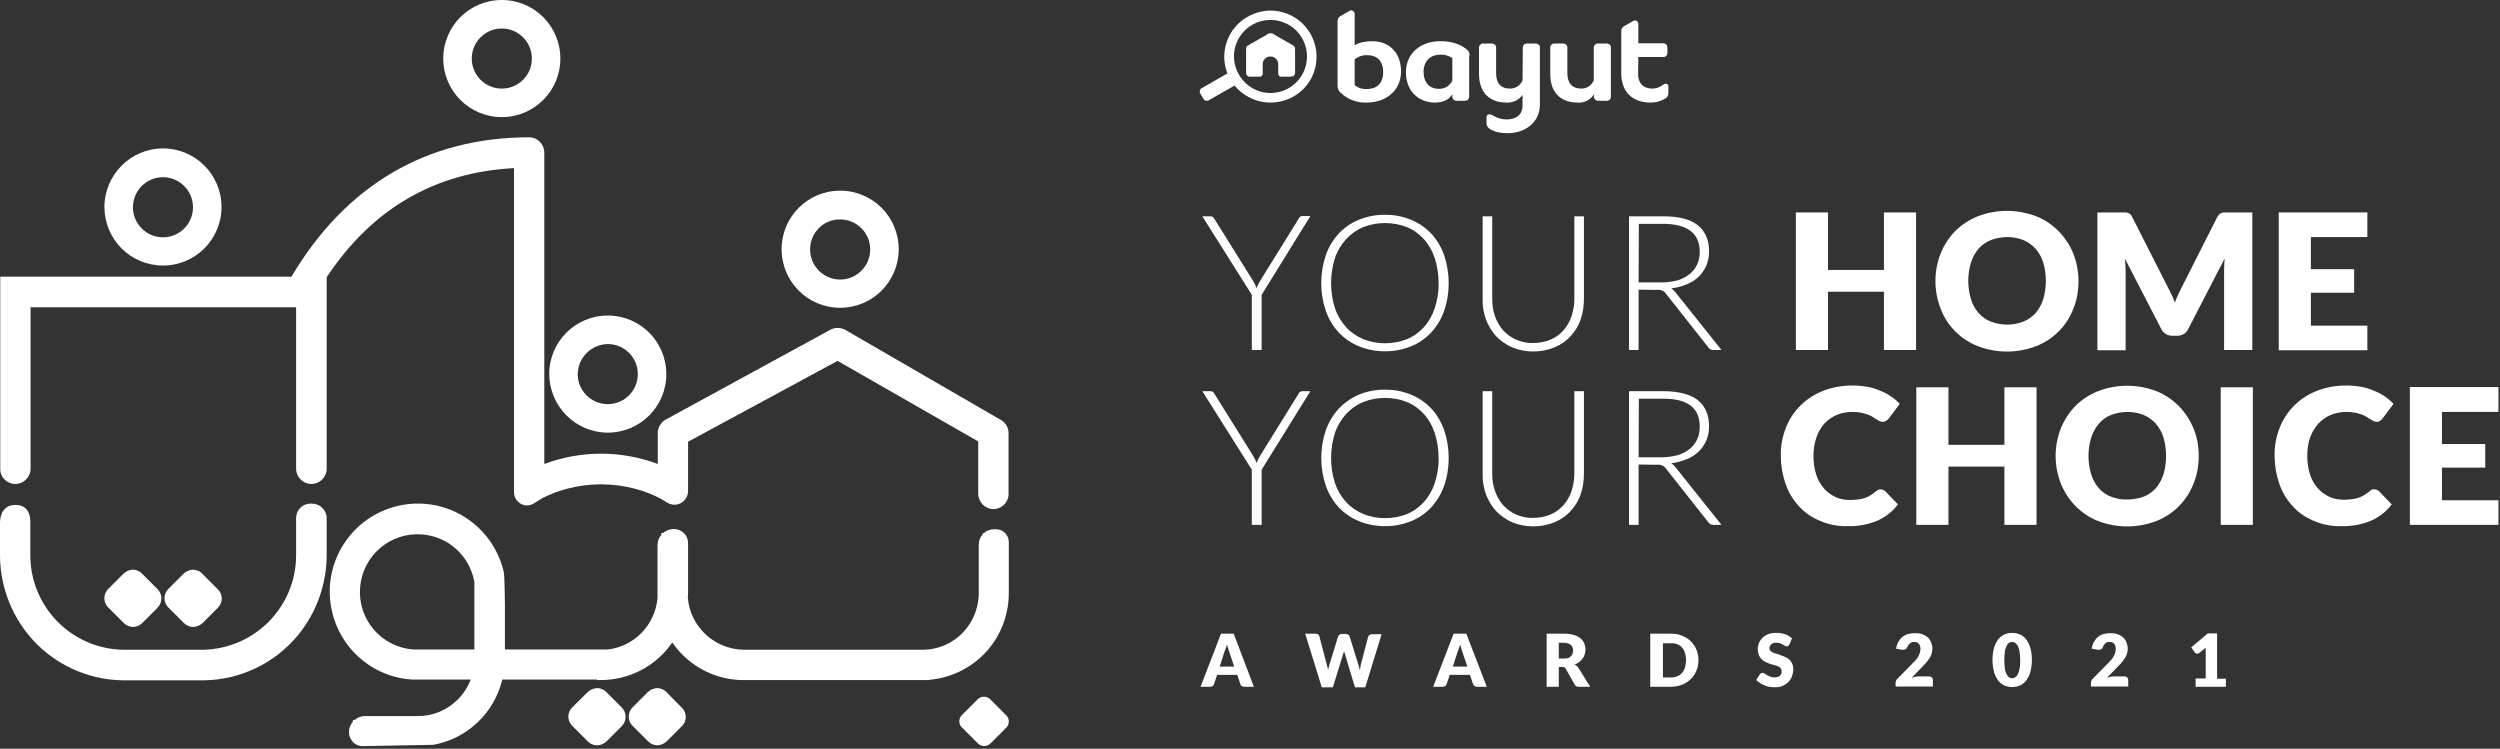 <?xml version="1.0" encoding="UTF-8"?>
<svg xmlns="http://www.w3.org/2000/svg" width="965" height="289" viewBox="0 0 965 289" fill="none">
  <rect x="0" y="0" width="965" height="289" fill="#333333" stroke="none"/>
  <path d="M487 113.8V135.1H483.2V113.8L464.1 83.5H467.3C467.6 83.5 467.9 83.6 468.1 83.7C468.3 83.9 468.5 84.1 468.7 84.4L483.5 108.1C483.8 108.7 484.1 109.2 484.4 109.7C484.7 110.2 484.9 110.8 485 111.3C485.2 110.8 485.4 110.2 485.7 109.7C486 109.1 486.3 108.6 486.6 108.1L501.3 84.4C501.4 84.1 501.6 83.9 501.8 83.7C502 83.5 502.3 83.4 502.6 83.4H505.8L487 113.8Z" fill="white"></path>
  <path d="M559.2 109.3C559.2 113 558.6 116.7 557.4 120.1C556.3 123.2 554.6 126 552.4 128.4C550.2 130.7 547.6 132.5 544.6 133.7C541.4 135 538 135.6 534.6 135.6C531.2 135.6 527.8 135 524.6 133.7C521.7 132.5 519 130.7 516.8 128.4C514.6 126 512.9 123.2 511.8 120.1C509.4 113.1 509.4 105.5 511.8 98.4C512.9 95.3 514.6 92.5 516.8 90.1C519 87.8 521.6 86 524.6 84.8C527.8 83.5 531.1 82.9 534.6 82.9C538 82.9 541.4 83.5 544.6 84.8C547.5 86 550.2 87.8 552.4 90.1C554.6 92.5 556.3 95.3 557.4 98.4C558.6 102 559.2 105.6 559.2 109.3ZM555.3 109.3C555.3 106 554.8 102.7 553.8 99.6C552.9 96.9 551.5 94.4 549.6 92.3C547.8 90.3 545.6 88.7 543.1 87.7C540.4 86.6 537.5 86.1 534.6 86.1C531.7 86.1 528.9 86.6 526.2 87.7C523.7 88.7 521.5 90.3 519.6 92.3C517.7 94.4 516.2 96.9 515.3 99.6C513.3 105.9 513.3 112.7 515.3 119C516.2 121.7 517.7 124.2 519.6 126.3C521.4 128.3 523.7 129.8 526.2 130.9C528.9 132 531.7 132.5 534.6 132.5C537.5 132.5 540.4 132 543.1 130.9C545.6 129.9 547.8 128.3 549.6 126.3C551.5 124.2 552.9 121.7 553.8 119C554.8 115.9 555.4 112.6 555.3 109.3Z" fill="white"></path>
  <path d="M591.8 132.4C594.1 132.4 596.3 132 598.5 131.1C600.4 130.3 602.1 129.1 603.5 127.5C604.9 125.9 605.9 124.1 606.6 122.1C607.3 119.9 607.7 117.7 607.7 115.4V83.5H611.4V115.4C611.4 118.1 611 120.8 610.1 123.4C609.3 125.8 607.9 128 606.2 129.8C604.5 131.7 602.4 133.1 600 134.1C594.8 136.2 588.9 136.2 583.7 134.1C581.4 133.1 579.3 131.6 577.5 129.8C575.8 127.9 574.5 125.7 573.6 123.4C572.7 120.8 572.2 118.1 572.3 115.4V83.5H576V115.4C576 117.7 576.3 120 577.1 122.1C577.8 124.1 578.8 125.9 580.2 127.5C581.6 129 583.3 130.3 585.2 131.1C587.3 132 589.5 132.5 591.8 132.4Z" fill="white"></path>
  <path d="M632.5 111.8V135.1H628.8V83.5H642C648 83.5 652.4 84.6 655.3 86.9C658.2 89.2 659.7 92.6 659.7 97C659.7 98.8 659.4 100.7 658.7 102.4C658 104 657 105.5 655.8 106.7C654.5 108 652.9 109 651.2 109.7C649.3 110.5 647.2 111.1 645.1 111.3C645.7 111.7 646.2 112.2 646.7 112.8L664.5 135.1H661.3C661 135.1 660.6 135 660.3 134.9C660 134.7 659.7 134.5 659.5 134.2L643 113.3C642.7 112.8 642.2 112.4 641.7 112.2C641 111.9 640.2 111.8 639.5 111.9L632.5 111.8ZM632.5 109H641.5C643.6 109 645.6 108.7 647.6 108.2C649.3 107.7 650.8 106.9 652.2 105.8C653.4 104.8 654.4 103.6 655.1 102.1C655.8 100.6 656.1 98.9 656.1 97.3C656.1 93.6 654.9 90.9 652.5 89.1C650.1 87.3 646.6 86.4 642 86.4H632.6L632.5 109Z" fill="white"></path>
  <path d="M739.6 135.1H727.2V112.6H705.6V135.1H693.2V82H705.6V104.2H727.2V82H739.6V135.1Z" fill="white"></path>
  <path d="M802.3 108.5C802.3 112.2 801.7 115.8 800.3 119.2C797.8 125.8 792.6 131 786 133.6C778.7 136.4 770.7 136.4 763.4 133.6C756.8 131 751.6 125.8 749.1 119.2C746.4 112.3 746.4 104.7 749.1 97.8C750.4 94.6 752.3 91.7 754.7 89.2C757.2 86.7 760.2 84.8 763.4 83.5C770.7 80.7 778.7 80.7 786 83.5C789.3 84.8 792.2 86.8 794.7 89.3C797.1 91.8 799 94.7 800.3 97.9C801.6 101.2 802.3 104.9 802.3 108.5ZM789.7 108.5C789.7 106.1 789.4 103.7 788.7 101.4C788.1 99.4 787.1 97.6 785.8 96.1C784.5 94.6 782.9 93.5 781.1 92.7C779.1 91.9 777 91.5 774.8 91.5C772.6 91.5 770.5 91.9 768.4 92.7C766.6 93.4 765 94.6 763.7 96C762.4 97.6 761.4 99.4 760.8 101.3C759.4 105.9 759.4 110.9 760.8 115.5C761.4 117.5 762.4 119.3 763.7 120.8C765 122.3 766.6 123.4 768.4 124.1C770.4 124.9 772.6 125.3 774.8 125.3C777 125.3 779.1 124.9 781.1 124.1C782.9 123.4 784.5 122.2 785.8 120.8C787.1 119.2 788.1 117.4 788.7 115.5C789.3 113.4 789.7 110.9 789.7 108.5Z" fill="white"></path>
  <path d="M838.2 113.7C838.7 114.7 839.1 115.7 839.5 116.8C839.9 115.7 840.3 114.7 840.8 113.7C841.3 112.7 841.7 111.7 842.2 110.8L855.8 83.9C856 83.5 856.3 83.2 856.6 82.8C856.8 82.5 857.1 82.4 857.5 82.2C857.8 82.1 858.2 82 858.6 82H869.4V135.1H858.5V104.6C858.5 103.1 858.6 101.5 858.7 99.8L844.6 127.1C844.2 127.9 843.6 128.6 842.8 129C842 129.4 841.1 129.7 840.3 129.6H838.6C837.7 129.6 836.8 129.4 836.1 129C835.3 128.5 834.7 127.9 834.3 127.1L820.2 99.8C820.3 100.6 820.4 101.5 820.4 102.3C820.4 103.1 820.5 103.9 820.5 104.6V135.2H809.6V82H820.4C820.8 82 821.1 82.1 821.5 82.2C821.8 82.3 822.1 82.5 822.4 82.8C822.7 83.1 822.9 83.5 823.1 83.9L836.8 110.9C837.3 111.8 837.7 112.7 838.2 113.7Z" fill="white"></path>
  <path d="M913.8 82V91.5H892V103.9H908.7V113H892V125.7H913.8V135.2H879.6V82H913.8Z" fill="white"></path>
  <path d="M487 181.3V202.6H483.2V181.3L464.1 151H467.3C467.6 151 467.9 151.1 468.1 151.2C468.3 151.4 468.5 151.6 468.7 151.9L483.5 175.6C483.8 176.2 484.1 176.7 484.4 177.2C484.7 177.7 484.9 178.3 485 178.8C485.2 178.3 485.4 177.7 485.7 177.2C486 176.6 486.3 176.1 486.6 175.6L501.3 151.9C501.4 151.6 501.6 151.4 501.8 151.3C502 151.1 502.3 151 502.6 151H505.8L487 181.3Z" fill="white"></path>
  <path d="M559.2 176.8C559.2 180.5 558.6 184.2 557.4 187.6C556.3 190.7 554.6 193.5 552.4 195.9C550.2 198.2 547.6 200 544.6 201.2C541.4 202.5 538 203.1 534.6 203.1C531.2 203.1 527.8 202.5 524.6 201.2C521.7 200 519 198.2 516.8 195.9C514.6 193.5 512.9 190.7 511.8 187.6C509.4 180.6 509.4 173 511.8 166C512.9 162.9 514.6 160.1 516.8 157.7C519 155.4 521.6 153.6 524.6 152.3C527.8 151 531.1 150.4 534.6 150.4C538 150.4 541.4 151 544.6 152.3C547.5 153.5 550.2 155.3 552.4 157.6C554.6 160 556.3 162.8 557.4 165.9C558.6 169.4 559.2 173.1 559.2 176.8ZM555.3 176.8C555.3 173.5 554.8 170.2 553.8 167.1C552.9 164.4 551.5 161.9 549.6 159.8C547.8 157.8 545.6 156.2 543.1 155.2C540.4 154.1 537.5 153.6 534.6 153.6C531.7 153.6 528.9 154.1 526.2 155.2C523.7 156.2 521.5 157.8 519.6 159.8C517.7 161.9 516.2 164.4 515.3 167.1C513.3 173.4 513.3 180.2 515.3 186.5C516.2 189.2 517.7 191.7 519.6 193.8C521.4 195.8 523.7 197.3 526.2 198.4C528.9 199.5 531.7 200 534.6 200C537.5 200 540.4 199.5 543.1 198.4C545.6 197.4 547.8 195.8 549.6 193.8C551.5 191.7 552.9 189.2 553.8 186.5C554.8 183.4 555.4 180.1 555.3 176.8Z" fill="white"></path>
  <path d="M591.8 199.9C594.1 199.9 596.3 199.5 598.5 198.6C600.4 197.8 602.1 196.5 603.5 195C604.9 193.4 605.9 191.6 606.6 189.6C607.3 187.4 607.7 185.2 607.7 182.9V151H611.4V182.9C611.4 185.6 611 188.3 610.1 190.9C609.3 193.3 607.9 195.5 606.2 197.3C604.5 199.2 602.4 200.6 600 201.6C594.8 203.7 588.9 203.7 583.7 201.6C581.4 200.6 579.3 199.1 577.5 197.3C575.8 195.4 574.5 193.2 573.6 190.9C572.7 188.3 572.2 185.6 572.3 182.9V151H576V182.9C576 185.2 576.3 187.5 577.1 189.6C577.8 191.6 578.8 193.4 580.2 195C581.6 196.5 583.3 197.8 585.2 198.6C587.3 199.5 589.5 200 591.8 199.9Z" fill="white"></path>
  <path d="M632.5 179.3V202.6H628.8V151H642C648 151 652.4 152.2 655.3 154.4C658.2 156.7 659.7 160.1 659.7 164.5C659.7 166.3 659.4 168.2 658.7 169.9C658 171.5 657 173 655.8 174.2C654.5 175.5 652.9 176.5 651.2 177.2C649.3 178 647.2 178.6 645.1 178.8C645.7 179.2 646.2 179.7 646.7 180.3L664.5 202.6H661.3C661 202.6 660.6 202.5 660.3 202.4C660 202.2 659.7 202 659.5 201.7L643 180.8C642.7 180.3 642.2 179.9 641.7 179.7C641 179.4 640.2 179.3 639.5 179.4L632.5 179.3ZM632.5 176.5H641.5C643.6 176.5 645.6 176.2 647.6 175.7C649.3 175.2 650.8 174.4 652.2 173.3C653.4 172.3 654.4 171.1 655.1 169.6C655.8 168.1 656.1 166.4 656.1 164.7C656.1 161 654.9 158.3 652.5 156.5C650.1 154.7 646.6 153.9 642 153.9H632.6L632.5 176.5Z" fill="white"></path>
  <path d="M726 188.9C726.6 188.9 727.3 189.2 727.7 189.6L732.6 194.7C730.5 197.5 727.8 199.6 724.6 201C721 202.5 717.1 203.2 713.2 203.1C709.5 203.2 705.8 202.5 702.4 201C699.3 199.7 696.5 197.8 694.3 195.3C692 192.8 690.3 189.9 689.2 186.7C688 183.2 687.4 179.6 687.4 175.9C687.3 172.2 688 168.5 689.4 165C692 158.4 697.3 153.3 703.9 150.8C707.5 149.4 711.3 148.8 715.2 148.8C717.1 148.8 719 149 720.8 149.3C722.5 149.6 724.1 150.1 725.7 150.8C727.2 151.4 728.6 152.1 729.9 153C731.1 153.8 732.3 154.8 733.3 155.9L729.1 161.5C728.8 161.8 728.5 162.2 728.1 162.4C727.6 162.7 727.1 162.9 726.6 162.8C726.2 162.8 725.7 162.7 725.4 162.5C725 162.3 724.6 162 724.2 161.8L722.8 160.9C722.2 160.5 721.6 160.2 720.9 160C720.1 159.7 719.2 159.5 718.4 159.3C717.3 159.1 716.2 159 715 159C712.9 159 710.8 159.4 708.9 160.2C707.1 161 705.5 162.1 704.1 163.6C702.8 165.2 701.7 167 701.1 169C700.3 171.3 700 173.6 700 176C700 178.5 700.3 180.9 701.1 183.3C701.7 185.3 702.8 187.1 704.1 188.6C705.3 190 706.9 191.1 708.6 191.9C710.3 192.7 712.2 193 714.1 193C715.1 193 716.1 192.9 717.2 192.8C718.9 192.6 720.6 192.1 722 191.2C722.8 190.7 723.5 190.2 724.2 189.6C724.5 189.4 724.8 189.1 725.2 189C725.3 188.9 725.7 188.9 726 188.9Z" fill="white"></path>
  <path d="M786.1 202.6H773.7V180.1H752.1V202.6H739.7V149.5H752.1V171.7H773.7V149.5H786.1V202.6Z" fill="white"></path>
  <path d="M848.7 176C848.7 179.7 848.1 183.3 846.7 186.7C844.1 193.3 839 198.5 832.4 201.1C825.1 203.9 817.1 203.9 809.8 201.1C806.5 199.8 803.6 197.8 801.1 195.3C798.7 192.8 796.8 189.9 795.5 186.7C792.8 179.8 792.8 172.2 795.5 165.3C796.8 162.1 798.7 159.2 801.1 156.7C803.6 154.2 806.6 152.3 809.8 151C817.1 148.2 825.1 148.2 832.4 151C835.7 152.3 838.6 154.3 841.1 156.8C843.5 159.3 845.4 162.2 846.7 165.4C848.1 168.7 848.7 172.3 848.7 176ZM836.1 176C836.1 173.6 835.8 171.2 835.1 168.9C834.5 166.9 833.5 165.1 832.2 163.6C830.9 162.1 829.3 161 827.5 160.2C825.5 159.4 823.4 159 821.2 159C819 159 816.9 159.4 814.8 160.2C813 160.9 811.4 162.1 810.1 163.6C808.8 165.2 807.8 167 807.2 168.9C805.8 173.5 805.8 178.5 807.2 183.1C807.8 185.1 808.8 186.9 810.1 188.4C811.4 189.9 813 191 814.8 191.7C816.8 192.5 819 192.9 821.2 192.8C823.4 192.8 825.5 192.4 827.5 191.7C829.3 191 830.9 189.8 832.2 188.4C833.5 186.8 834.5 185 835.1 183.1C835.8 180.8 836.1 178.4 836.1 176Z" fill="white"></path>
  <path d="M869.6 202.6H857.2V149.5H869.6V202.6Z" fill="white"></path>
  <path d="M916.6 188.9C917.2 188.9 917.9 189.2 918.3 189.6L923.2 194.7C921.1 197.5 918.4 199.6 915.2 201C911.6 202.5 907.7 203.2 903.8 203.1C900.1 203.2 896.4 202.5 893 201C889.9 199.7 887.1 197.8 884.9 195.3C882.6 192.8 880.9 189.9 879.8 186.7C878.6 183.2 878 179.6 878 175.9C877.9 172.2 878.6 168.5 880 165C882.6 158.4 887.9 153.3 894.5 150.8C898.1 149.4 901.9 148.8 905.8 148.8C907.7 148.8 909.6 149 911.4 149.3C913.1 149.6 914.7 150.1 916.3 150.8C917.8 151.4 919.2 152.1 920.5 153C921.7 153.8 922.9 154.8 923.9 155.9L919.7 161.5C919.4 161.8 919.1 162.2 918.8 162.4C918.3 162.7 917.8 162.9 917.3 162.8C916.9 162.8 916.4 162.7 916.1 162.5C915.7 162.3 915.3 162 914.9 161.8L913.5 160.9C912.9 160.5 912.3 160.2 911.6 160C910.8 159.7 909.9 159.5 909.1 159.3C908 159.1 906.9 159 905.7 159C903.6 159 901.5 159.4 899.6 160.2C897.8 161 896.2 162.1 894.8 163.6C893.4 165.2 892.4 167 891.7 168.9C890.9 171.2 890.6 173.5 890.6 175.9C890.6 178.4 890.9 180.8 891.7 183.2C892.3 185.2 893.4 187 894.7 188.5C895.9 189.9 897.5 191 899.2 191.8C900.9 192.6 902.8 192.9 904.7 192.9C905.7 192.9 906.7 192.8 907.8 192.7C909.5 192.5 911.2 192 912.6 191.1C913.4 190.6 914.1 190.1 914.8 189.5C915.1 189.3 915.4 189 915.8 188.9C915.8 188.9 916.2 188.8 916.6 188.9Z" fill="white"></path>
  <path d="M964.4 149.5V159H942.6V171.4H959.3V180.5H942.6V193.1H964.4V202.6H930.2V149.4H964.4V149.5Z" fill="white"></path>
  <path d="M484 265.1H480.3C479.9 265.1 479.6 265 479.3 264.8C479 264.6 478.8 264.4 478.8 264.1L477.6 260.5H469.8L468.6 264.1C468.5 264.4 468.3 264.6 468.1 264.8C467.8 265 467.5 265.1 467.1 265.1H463.4L471.3 244.6H476.2L484 265.1ZM470.8 257.3H476.4L474.5 251.7L474.1 250.4C473.9 249.9 473.8 249.4 473.6 248.8C473.5 249.4 473.3 249.9 473.1 250.4C472.9 250.9 472.8 251.3 472.6 251.7L470.8 257.3Z" fill="white"></path>
  <path d="M503.8 244.6H507.8C508.2 244.6 508.5 244.7 508.8 244.9C509.1 245.1 509.3 245.3 509.3 245.7L512.1 256.4C512.2 256.7 512.3 257.1 512.4 257.5C512.5 257.9 512.6 258.3 512.6 258.7C512.7 258.3 512.8 257.8 512.9 257.5C513 257.2 513.1 256.7 513.2 256.4L516.5 245.7C516.6 245.4 516.8 245.2 517 245C517.3 244.8 517.6 244.7 518 244.7H519.4C519.8 244.7 520.1 244.8 520.4 245C520.7 245.2 520.9 245.4 521 245.8L524.3 256.5C524.4 256.8 524.5 257.2 524.6 257.5C524.7 257.9 524.8 258.3 524.9 258.7C525 258.3 525.1 257.9 525.1 257.5C525.1 257.1 525.3 256.8 525.3 256.5L528.1 245.8C528.2 245.5 528.4 245.3 528.6 245.1C528.9 244.9 529.2 244.8 529.6 244.8H533.3L527 265.3H523L519.2 252.6C519.1 252.4 519.1 252.2 519 252C518.9 251.8 518.9 251.5 518.8 251.3C518.7 251.6 518.7 251.8 518.6 252C518.5 252.2 518.5 252.5 518.4 252.6L514.5 265.3H510.2L503.8 244.6Z" fill="white"></path>
  <path d="M573.9 265.1H570.2C569.8 265.1 569.5 265 569.2 264.8C568.9 264.6 568.7 264.4 568.6 264.1L567.4 260.5H559.6L558.4 264.1C558.3 264.4 558.1 264.6 557.9 264.8C557.6 265 557.3 265.1 556.9 265.1H553.2L561.1 244.6H566L573.9 265.1ZM560.8 257.3H566.4L564.5 251.7C564.4 251.3 564.2 250.9 564.1 250.4C564 249.9 563.8 249.4 563.6 248.8C563.4 249.4 563.3 249.9 563.1 250.4C562.9 250.9 562.8 251.3 562.6 251.7L560.8 257.3Z" fill="white"></path>
  <path d="M601.7 257.5V265.1H597V244.6H603.7C605 244.6 606.3 244.7 607.5 245.1C608.4 245.3 609.3 245.8 610.1 246.4C610.7 246.9 611.2 247.6 611.5 248.3C611.8 249.1 612 249.9 612 250.7C612 251.3 611.9 252 611.7 252.6C611.5 253.2 611.3 253.7 610.9 254.2C610.5 254.7 610.1 255.2 609.6 255.5C609.1 255.9 608.5 256.3 607.8 256.5C608.1 256.7 608.4 256.9 608.7 257.1C609 257.3 609.2 257.6 609.4 258L613.8 265.1H609.5C608.8 265.2 608.1 264.8 607.8 264.2L604.4 258.2C604.3 258 604.1 257.8 603.9 257.6C603.6 257.5 603.3 257.4 603.1 257.4L601.7 257.5ZM601.7 254.2H603.6C604.2 254.2 604.7 254.1 605.3 254C605.7 253.9 606.1 253.6 606.4 253.3C606.7 253 606.9 252.7 607 252.3C607.1 251.9 607.2 251.5 607.2 251C607.2 250.2 606.9 249.4 606.3 248.9C605.5 248.3 604.5 248.1 603.6 248.1H601.7V254.2Z" fill="white"></path>
  <path d="M655.6 254.8C655.6 256.2 655.4 257.6 654.8 258.9C653.8 261.4 651.8 263.3 649.3 264.3C647.9 264.8 646.4 265.1 645 265.1H637V244.6H645C646.5 244.6 648 244.8 649.3 245.4C650.6 245.9 651.7 246.6 652.6 247.5C653.5 248.4 654.3 249.5 654.8 250.7C655.4 252.1 655.6 253.4 655.6 254.8ZM650.8 254.8C650.8 253.9 650.7 252.9 650.4 252.1C650.2 251.3 649.8 250.6 649.3 250C648.8 249.4 648.2 249 647.5 248.7C646.7 248.4 645.9 248.2 645.1 248.3H641.9V261.5H645.1C645.9 261.5 646.8 261.4 647.5 261C648.2 260.7 648.8 260.3 649.3 259.7C649.8 259.1 650.2 258.4 650.4 257.6C650.6 256.7 650.8 255.8 650.8 254.8Z" fill="white"></path>
  <path d="M690.7 248.8C690.6 249 690.4 249.2 690.3 249.3C690.1 249.4 689.9 249.5 689.7 249.5C689.5 249.5 689.2 249.4 689 249.3L688.2 248.8C687.9 248.6 687.5 248.5 687.1 248.3C686.7 248.2 686.2 248.1 685.7 248.1C685 248 684.3 248.2 683.7 248.7C683.3 249.1 683 249.7 683 250.2C683 250.6 683.1 250.9 683.4 251.2C683.7 251.5 684 251.7 684.4 251.9C684.9 252.1 685.4 252.3 685.9 252.4C686.4 252.6 687 252.7 687.6 253C688.2 253.2 688.7 253.4 689.3 253.7C689.8 253.9 690.3 254.3 690.8 254.7C691.2 255.1 691.6 255.7 691.8 256.2C692.1 256.9 692.2 257.6 692.2 258.4C692.2 259.3 692 260.2 691.7 261.1C691.4 261.9 690.9 262.6 690.3 263.3C689.6 263.9 688.9 264.4 688 264.8C687 265.2 685.9 265.3 684.9 265.3C684.2 265.3 683.6 265.2 682.9 265.1C682.2 265 681.6 264.8 681 264.5C680.4 264.3 679.8 264 679.3 263.6C678.8 263.3 678.3 262.9 677.9 262.5L679.3 260.3C679.4 260.1 679.5 260 679.7 259.9C679.9 259.8 680.1 259.7 680.3 259.7C680.6 259.7 680.9 259.8 681.1 260L682.1 260.6C682.5 260.8 682.9 261 683.3 261.2C683.8 261.4 684.4 261.5 685 261.5C685.7 261.5 686.4 261.3 687 260.9C687.5 260.4 687.8 259.8 687.7 259.1C687.7 258.7 687.6 258.3 687.3 257.9C687 257.6 686.7 257.3 686.3 257.2C685.8 257 685.3 256.8 684.8 256.7C684.3 256.6 683.7 256.4 683.1 256.2C682.5 256 682 255.8 681.4 255.5C680.9 255.2 680.4 254.9 679.9 254.4C679.5 253.9 679.1 253.4 678.9 252.8C678.6 252 678.5 251.2 678.5 250.4C678.5 248.8 679.2 247.3 680.3 246.2C680.9 245.6 681.7 245.1 682.5 244.8C683.5 244.4 684.5 244.3 685.5 244.3C686.1 244.3 686.7 244.3 687.3 244.4C687.9 244.5 688.4 244.6 689 244.8C689.5 245 690 245.2 690.5 245.5C690.9 245.8 691.4 246.1 691.7 246.4L690.7 248.8Z" fill="white"></path>
  <path d="M739.3 244.4C740.2 244.4 741.2 244.5 742 244.8C742.8 245.1 743.5 245.5 744.1 246C744.7 246.5 745.1 247.2 745.4 247.9C745.7 248.7 745.9 249.5 745.9 250.3C745.9 251 745.8 251.7 745.6 252.4C745.4 253 745.1 253.6 744.7 254.2C744.3 254.8 743.9 255.3 743.4 255.9C742.9 256.4 742.4 257 741.9 257.5L737.9 261.6C738.4 261.5 738.9 261.3 739.4 261.2C739.9 261.1 740.3 261.1 740.8 261.1H744.6C745 261.1 745.4 261.2 745.7 261.5C746 261.8 746.1 262.1 746.1 262.5V265H731.7V263.6C731.7 263.3 731.8 263 731.9 262.7C732 262.4 732.2 262.1 732.5 261.9L738.4 255.9C738.9 255.4 739.3 255 739.7 254.5C740.1 254.1 740.4 253.6 740.6 253.1C740.8 252.7 741 252.2 741.1 251.8C741.2 251.3 741.3 250.9 741.3 250.4C741.3 249.7 741.1 249.1 740.7 248.5C740.2 248 739.6 247.8 738.9 247.8C738.6 247.8 738.3 247.8 738 247.9C737.7 248 737.5 248.1 737.3 248.3C737.1 248.5 736.9 248.7 736.7 248.9C736.5 249.1 736.4 249.4 736.3 249.6C736.2 249.9 736 250.3 735.7 250.5C735.4 250.7 735.1 250.8 734.8 250.8H734.5H734.2L731.9 250.4C732 249.5 732.3 248.6 732.8 247.7C733.2 247 733.7 246.3 734.4 245.8C735 245.3 735.8 244.9 736.6 244.7C737.6 244.5 738.5 244.4 739.3 244.4Z" fill="white"></path>
  <path d="M784.3 254.8C784.3 256.4 784.1 257.9 783.7 259.4C783.4 260.6 782.8 261.7 782.1 262.7C781.5 263.5 780.6 264.2 779.7 264.6C778.8 265 777.7 265.2 776.7 265.2C775.7 265.2 774.6 265 773.7 264.6C772.8 264.2 771.9 263.5 771.3 262.7C770.6 261.7 770 260.6 769.7 259.4C768.9 256.3 768.9 253.1 769.7 250.1C770 248.9 770.6 247.8 771.3 246.8C771.9 246 772.8 245.3 773.7 244.9C774.6 244.5 775.7 244.3 776.7 244.3C777.7 244.3 778.8 244.5 779.7 244.9C780.7 245.3 781.5 246 782.1 246.8C782.8 247.8 783.4 248.9 783.7 250.1C784.2 251.7 784.3 253.3 784.3 254.8ZM779.8 254.8C779.8 253.6 779.7 252.5 779.5 251.3C779.4 250.6 779.1 249.8 778.8 249.2C778.6 248.8 778.2 248.4 777.8 248.1C777.4 247.9 777.1 247.8 776.7 247.8C776.3 247.8 775.9 247.9 775.6 248.1C775.2 248.3 774.8 248.7 774.6 249.2C774.3 249.9 774 250.6 773.9 251.3C773.6 253.6 773.6 256 773.9 258.3C774 259 774.3 259.8 774.6 260.4C774.8 260.8 775.2 261.2 775.6 261.5C775.9 261.7 776.3 261.8 776.7 261.8C777.1 261.8 777.5 261.7 777.8 261.5C778.2 261.2 778.6 260.9 778.8 260.4C779.1 259.7 779.4 259 779.5 258.3C779.8 257.2 779.8 256 779.8 254.8Z" fill="white"></path>
  <path d="M814.7 244.4C815.6 244.4 816.6 244.5 817.4 244.8C818.2 245.1 818.9 245.5 819.5 246C820.1 246.5 820.5 247.2 820.8 247.9C821.1 248.7 821.3 249.5 821.3 250.3C821.3 251 821.2 251.7 821 252.4C820.8 253 820.5 253.7 820.1 254.2C819.7 254.8 819.3 255.3 818.8 255.9C818.3 256.4 817.8 257 817.3 257.5L813.3 261.6C813.8 261.5 814.3 261.3 814.8 261.2C815.3 261.1 815.7 261.1 816.2 261.1H820C820.4 261.1 820.8 261.2 821.1 261.5C821.4 261.8 821.5 262.1 821.5 262.5V265H807.1V263.6C807.1 263.3 807.2 263 807.3 262.7C807.4 262.4 807.6 262.1 807.9 261.9L813.8 255.9C814.3 255.4 814.7 254.9 815.1 254.5C815.4 254.1 815.8 253.6 816 253.1C816.2 252.7 816.4 252.2 816.5 251.8C816.6 251.3 816.7 250.9 816.7 250.4C816.7 249.7 816.5 249.1 816.1 248.5C815.6 248 815 247.8 814.3 247.8C814 247.8 813.7 247.8 813.4 247.9C813.1 248 812.9 248.1 812.7 248.3C812.5 248.5 812.3 248.7 812.2 248.9C812 249.1 811.9 249.3 811.8 249.6C811.7 249.9 811.5 250.3 811.2 250.5C810.9 250.7 810.6 250.8 810.3 250.8H810H809.7L807.4 250.4C807.5 249.5 807.8 248.6 808.3 247.7C808.7 247 809.2 246.3 809.9 245.8C810.5 245.3 811.3 244.9 812.1 244.7C813 244.5 813.8 244.4 814.7 244.4Z" fill="white"></path>
  <path d="M847.5 261.9H851.4V251.6C851.4 251.1 851.4 250.6 851.4 250L849.1 251.9C849 252 848.8 252.1 848.6 252.2C848.5 252.2 848.3 252.3 848.2 252.3C848 252.3 847.7 252.3 847.5 252.1C847.3 252 847.2 251.9 847.1 251.7L845.8 249.9L852.2 244.5H855.8V262H859.2V265.1H847.5V261.9Z" fill="white"></path>
  <path fill-rule="evenodd" clip-rule="evenodd" d="M522.9 5.2C522.8 4.5 522.2 4 521.5 4C521.3 4 521.1 4.1 520.9 4.2L517.6 6.1C516.8 6.4 516.3 7.2 516.3 8.1V33.1C516.3 34 516.6 35 517.3 35.6C520 38.3 523.6 39.7 527.4 39.6C535.2 39.6 540.8 34.8 540.8 27.6C540.8 20.1 536 15.9 529.7 15.9C527.2 15.9 524.5 16.4 522.9 17.5V5.2ZM567.2 21.6C567.4 20.7 567 19.8 566.3 19.2C564 17.2 560.6 15.9 556 15.9C548.4 15.9 542.7 20.5 542.7 27.9C542.7 35.5 547.9 39.6 553.9 39.6C557.1 39.6 559.4 38.4 560.6 36.4V37.3C560.5 38.1 561.2 38.8 562 38.9H562.1H565.6C566.4 38.9 567.1 38.2 567.1 37.4V37.3V21.6H567.2ZM632.4 22H642C642.8 22.1 643.5 21.5 643.6 20.7C643.6 20.6 643.6 20.6 643.6 20.5V18.2C643.6 17.4 643 16.8 642.2 16.7C642.1 16.7 642.1 16.7 642 16.7H632.4V9C632.3 8.3 631.7 7.8 631 7.9C630.8 7.9 630.6 8 630.4 8.1L627.1 10C626.3 10.3 625.8 11.1 625.8 11.9V28.3C625.8 35.5 630.2 39.6 637.1 39.6C639.1 39.6 641 39.1 642.7 38.1C643.5 37.7 644 36.9 644 36V33.3C644 32.8 643.6 32.3 643.1 32.3H643C642.5 32.3 642 32.7 641.4 33.1C640.3 33.8 639.1 34.2 637.8 34.2C634.3 34.2 632.3 32.1 632.3 28.5L632.4 22ZM587.7 31C586.9 33 585 34.2 582.9 34.2C579.2 34.2 577.5 32 577.5 28.3V18.4C577.6 17.6 576.9 16.9 576.1 16.8H576H572.4C571.6 16.8 570.9 17.5 570.9 18.3V18.4V28.5C570.9 35.7 574.9 39.6 581.6 39.6C584 39.7 586.3 38.6 587.7 36.6V40.7C587.7 44.4 585.1 46.1 581.6 46.1C579.9 46.1 578.3 45.7 576.8 44.9C576.3 44.5 575.7 44.3 575 44.1C574.4 44.1 573.8 44.5 573.8 45.1V45.2V47.8C573.9 48.6 574.3 49.3 575 49.7C576.3 50.7 578.7 51.4 582 51.4C588.3 51.4 594.4 47.6 594.4 40.3V18.4C594.5 17.6 593.8 16.9 593 16.8H592.9H589.3C588.5 16.8 587.8 17.5 587.8 18.3V18.4L587.7 31ZM615.2 31C614.4 33 612.5 34.2 610.4 34.2C606.8 34.2 605 32 605 28.3V18.4C605.1 17.6 604.4 16.9 603.6 16.8H603.5H599.9C599.1 16.8 598.4 17.5 598.4 18.3V18.4V28.5C598.4 35.7 602.4 39.6 609 39.6C611.5 39.8 613.9 38.6 615.3 36.4V37.3C615.2 38.1 615.9 38.8 616.7 38.9H616.8H620.3C621.1 38.9 621.8 38.2 621.8 37.4V37.3V18.4C621.9 17.6 621.2 16.9 620.4 16.8H620.3H616.7C615.9 16.8 615.2 17.5 615.2 18.3V18.4V31ZM522.9 22.9C524.3 21.8 526 21.2 527.8 21.3C531.3 21.3 533.9 23.3 533.9 27.8C533.9 32.6 531.1 34.4 527.3 34.4C525.7 34.4 524.1 33.9 522.9 32.8V22.9ZM560.6 31.1C559.7 33.1 557.7 34.3 555.5 34.3C551.9 34.3 549.5 32 549.5 27.7C549.5 23.4 552.4 21.1 555.9 21.1C557.6 21 559.2 21.5 560.6 22.4V31.1Z" fill="white"></path>
  <path fill-rule="evenodd" clip-rule="evenodd" d="M490.4 35.9C498.2 35.9 504.5 29.6 504.5 21.8C504.5 14 498.2 7.7 490.4 7.7C482.6 7.7 476.3 14 476.3 21.8C476.4 29.6 482.7 35.9 490.4 35.9ZM495 4.7C504.5 7.2 510.1 17 507.6 26.5C505.1 36 495.3 41.5 485.8 39C482.2 38 478.9 35.9 476.5 33L476.4 33.1L466.6 38.7C465.9 39.1 464.9 38.9 464.5 38.1L463.3 36.1C462.9 35.4 463.1 34.4 463.9 34L473.7 28.4H473.8C470.2 19.3 474.7 9 483.8 5.4C487.5 3.9 491.3 3.7 495 4.7ZM490.4 21.8C488.7 21.8 487.4 23.1 487.4 24.8V28.5C487.4 29.1 486.9 29.6 486.3 29.6H482.3C481.6 29.6 481 29 481 28.2V20.1C481 18.1 481 17.9 481.8 17.5L488.8 13.5C489.7 12.6 491.2 12.6 492.1 13.5L499.1 17.5C499.9 18 499.9 18.1 499.9 20.1V28.2C499.9 28.9 499.3 29.5 498.5 29.6H494.5C493.9 29.6 493.4 29.1 493.4 28.5V24.8C493.4 23.2 492.1 21.8 490.4 21.8Z" fill="white"></path>
  <path d="M382.3 270C381 268.6 378.7 268.6 377.4 269.9C377.3 270 377.3 270 377.2 270.1L371.5 275.8C370 277.1 369.9 279.3 371.2 280.7C371.3 280.8 371.3 280.8 371.4 280.9L377.4 286.9C378.7 288.3 381 288.3 382.3 287C382.4 286.9 382.4 286.9 382.5 286.8L388.2 281.1C389.7 279.8 389.8 277.6 388.5 276.2C388.4 276.1 388.4 276 388.3 276L382.3 270Z" fill="white"></path>
  <path d="M62.9 102.5C75.4 102.5 85.5 92.4 85.5 79.9C85.5 67.4 75.4 57.3 62.9 57.3C50.4 57.3 40.3 67.5 40.3 80C40.4 92.5 50.5 102.5 62.9 102.5ZM62.9 68.4C69.3 68.4 74.5 73.6 74.5 80C74.5 86.4 69.3 91.6 62.9 91.6C56.5 91.6 51.4 86.4 51.3 80.1C51.3 73.6 56.5 68.4 62.9 68.4Z" fill="white"></path>
  <path d="M193.7 45.2C206.2 45.2 216.3 35.1 216.3 22.6C216.3 10.1 206.2 0 193.7 0C181.2 0 171.1 10.1 171.1 22.6C171.1 35.1 181.2 45.2 193.7 45.2ZM193.7 11C200.1 11 205.3 16.2 205.3 22.6C205.3 29 200.1 34.2 193.7 34.2C187.3 34.2 182.1 29 182.1 22.6C182.1 16.2 187.3 11 193.7 11Z" fill="white"></path>
  <path d="M234.6 167C247.1 167 257.2 156.9 257.2 144.4C257.2 131.9 247.1 121.8 234.6 121.8C222.1 121.8 212 131.9 212 144.4C212.1 156.9 222.2 167 234.6 167ZM234.6 132.8C241 132.8 246.2 138 246.2 144.4C246.2 150.8 241 156 234.6 156C228.2 156 223 150.8 223 144.4C223.1 138 228.3 132.9 234.6 132.8Z" fill="white"></path>
  <path d="M51.4 219.9C50 219.9 48.6 220.5 47.6 221.5L41.9 227.2C39.9 229.1 39.7 232.2 41.6 234.3C41.7 234.4 41.7 234.4 41.8 234.5L47.8 240.5C48.7 241.4 50 242 51.3 242C52.7 242 54.1 241.4 55 240.4L60.7 234.7C61.7 233.7 62.3 232.4 62.3 230.9C62.3 229.6 61.7 228.3 60.8 227.4L54.8 221.4C53.9 220.5 52.7 219.9 51.4 219.9Z" fill="white"></path>
  <path d="M74.4 219.9C73 220 71.7 220.6 70.8 221.5L65.1 227.2C63.1 229.1 62.9 232.2 64.8 234.3C64.9 234.4 64.9 234.4 65 234.5L71 240.5C71.9 241.4 73.2 242 74.5 242H74.7C76.1 241.9 77.4 241.3 78.3 240.4L84 234.7C85 233.7 85.6 232.5 85.6 231.1C85.6 229.7 85.1 228.4 84.1 227.5L78.1 221.5C77.1 220.4 75.8 219.9 74.4 219.9Z" fill="white"></path>
  <path d="M234 267.1C233 266.1 231.7 265.6 230.4 265.6C229 265.7 227.7 266.3 226.8 267.2L221 272.9C219 274.8 218.8 277.9 220.7 280C220.8 280.1 220.8 280.1 220.9 280.2L226.9 286.2C227.8 287.1 229.1 287.7 230.4 287.7C231.8 287.7 233.2 287.1 234.2 286.1L239.9 280.4C240.9 279.4 241.5 278.1 241.5 276.6C241.5 275.3 240.9 274 240 273.1L234 267.1Z" fill="white"></path>
  <path d="M257.2 267.1C256.2 266.1 254.9 265.6 253.6 265.6C252.2 265.7 250.9 266.3 250 267.2L244.3 272.9C242.3 274.8 242.1 277.9 244 280C244.1 280.1 244.1 280.1 244.2 280.2L250.2 286.2C251.1 287.1 252.4 287.7 253.7 287.7H253.8C255.2 287.6 256.5 287 257.4 286.1L263.1 280.4C264.1 279.5 264.7 278.2 264.7 276.8C264.7 275.4 264.2 274.1 263.2 273.2L257.2 267.1Z" fill="white"></path>
  <path d="M384.5 204.3H383.7C382.2 204.3 380.8 204.8 379.8 205.8H379.3V206.3C378.3 207.4 377.8 208.8 377.8 210.2V228.4C377.9 233.4 376.3 238.4 373.2 242.4C369.1 247.7 362.8 250.8 356.1 250.8H287.2C275.9 250.7 266.4 242 265.5 230.7C265.5 230.1 265.6 229.5 265.6 228.9V209.7C265.6 208.3 265.1 206.9 264.1 205.9V205.7H263.9C262.9 204.7 261.5 204.2 260.1 204.2C258.6 204.2 257.2 204.7 256 205.7H255.3V206.4C254.3 207.5 253.8 209 253.8 210.5V229C253.8 229.6 253.8 230.2 253.8 230.8C252.9 241.2 244.9 249.5 234.6 250.7H194.9V233.5C194.8 224.3 194.6 221.8 194.5 221C190.4 202.7 172.3 191.1 153.9 195.2C135.6 199.3 124 217.4 128.1 235.8C131.2 249.7 142.6 260.2 156.7 262.1L159 262.3C159.6 262.3 175.2 262.3 181.7 262.3C180.6 265.2 178.9 267.8 176.7 270C172.6 274.1 167.2 276.4 161.4 276.4H140.9C139.4 276.4 138 276.9 136.9 277.9H136.2V278.6C135.2 279.7 134.7 281.1 134.7 282.6C134.7 284 135.2 285.3 136.2 286.3V286.6H136.4C137.4 287.5 138.8 288.1 140.2 288L167.1 287.5H167.3C180.4 285.1 190.8 275.2 193.9 262.3H230.4V262.5H231.9C242.9 262.5 253.3 257.1 259.5 248C265.5 256.7 275.2 262.1 285.8 262.5H285.9H357.3H358.8V262.4C368 261.6 376.5 257 382.2 249.8C387 243.7 389.5 236.1 389.4 228.4V209.3C389.4 206.5 387.2 204.3 384.5 204.3ZM183.1 250.7H159.4C147.1 249.7 138 239 139 226.7C140 214.4 150.7 205.3 163 206.3C173.1 207.1 181.3 214.6 183.1 224.6V250.7Z" fill="white"></path>
  <path d="M120.4 194.4H119.8C116.8 194.4 114.3 196.9 114.3 199.9V214.3C114.3 234.1 98.5 250.3 78.6 250.8H47.4C27.6 250.4 11.7 234.2 11.7 214.3V201.9C11.7 201.2 12.1 194.9 6 194.9C-0.1 194.9 -1.59163e-05 201.3 -1.59163e-05 202V213.7C-0.1 225.2 3.8 236.3 11.1 245.2C20 256 33.3 262.4 47.3 262.6H78.8C92.8 262.4 106.1 256 115 245.2C122.3 236.3 126.2 225.2 126.1 213.7V200C126.1 196.9 123.5 194.4 120.4 194.4Z" fill="white"></path>
  <path d="M324.3 118.8C336.8 118.8 346.9 108.7 346.9 96.2C346.9 83.7 336.8 73.6 324.3 73.6C311.8 73.6 301.7 83.7 301.7 96.2C301.7 108.7 311.8 118.8 324.3 118.8ZM324.3 84.7C330.7 84.7 335.9 89.9 335.9 96.3C335.9 102.7 330.7 107.9 324.3 107.9C317.9 107.9 312.7 102.7 312.7 96.3C312.7 89.8 317.9 84.6 324.3 84.7Z" fill="white"></path>
  <path d="M5.9 186.8C9.1 186.8 11.8 184.2 11.8 180.9V118.6H114.3V180.9C114.3 184.1 116.9 186.8 120.2 186.8C123.4 186.8 126.1 184.2 126.1 180.9V107C143.6 80.6 167.8 66.5 198.4 64.9V190C198.4 192.8 200.7 195.1 203.4 195.1C204.4 195.1 205.3 194.8 206.1 194.3L209.3 192.3C212.4 190.7 215.7 189.5 219.1 188.6C227.5 186.4 236.4 186.4 244.9 188.6C248.3 189.5 251.6 190.7 254.7 192.3L257.5 194C260 195.6 263.3 194.8 264.8 192.3C265.3 191.5 265.6 190.5 265.6 189.5V170.5L323.3 139.3L377.6 170.4V190.5C377.6 193.8 380.2 196.5 383.5 196.5C386.6 196.5 389.2 194 389.3 190.9V190.8V167.2C389.3 165.2 388.3 163.3 386.5 162.2L326.4 127.4C324.5 126.3 322.2 126.3 320.3 127.4L256.7 162.1C255 163.2 253.9 165.1 253.9 167.1V179.1C239.8 173.8 224.2 173.8 210.1 179.1V58.9C210.1 55.7 207.5 53 204.3 53C164.8 53 133.4 71.5 112.5 106.8H0.1V180.9C-1.8148e-05 184.2 2.7 186.8 5.9 186.8Z" fill="white"></path>
</svg>
